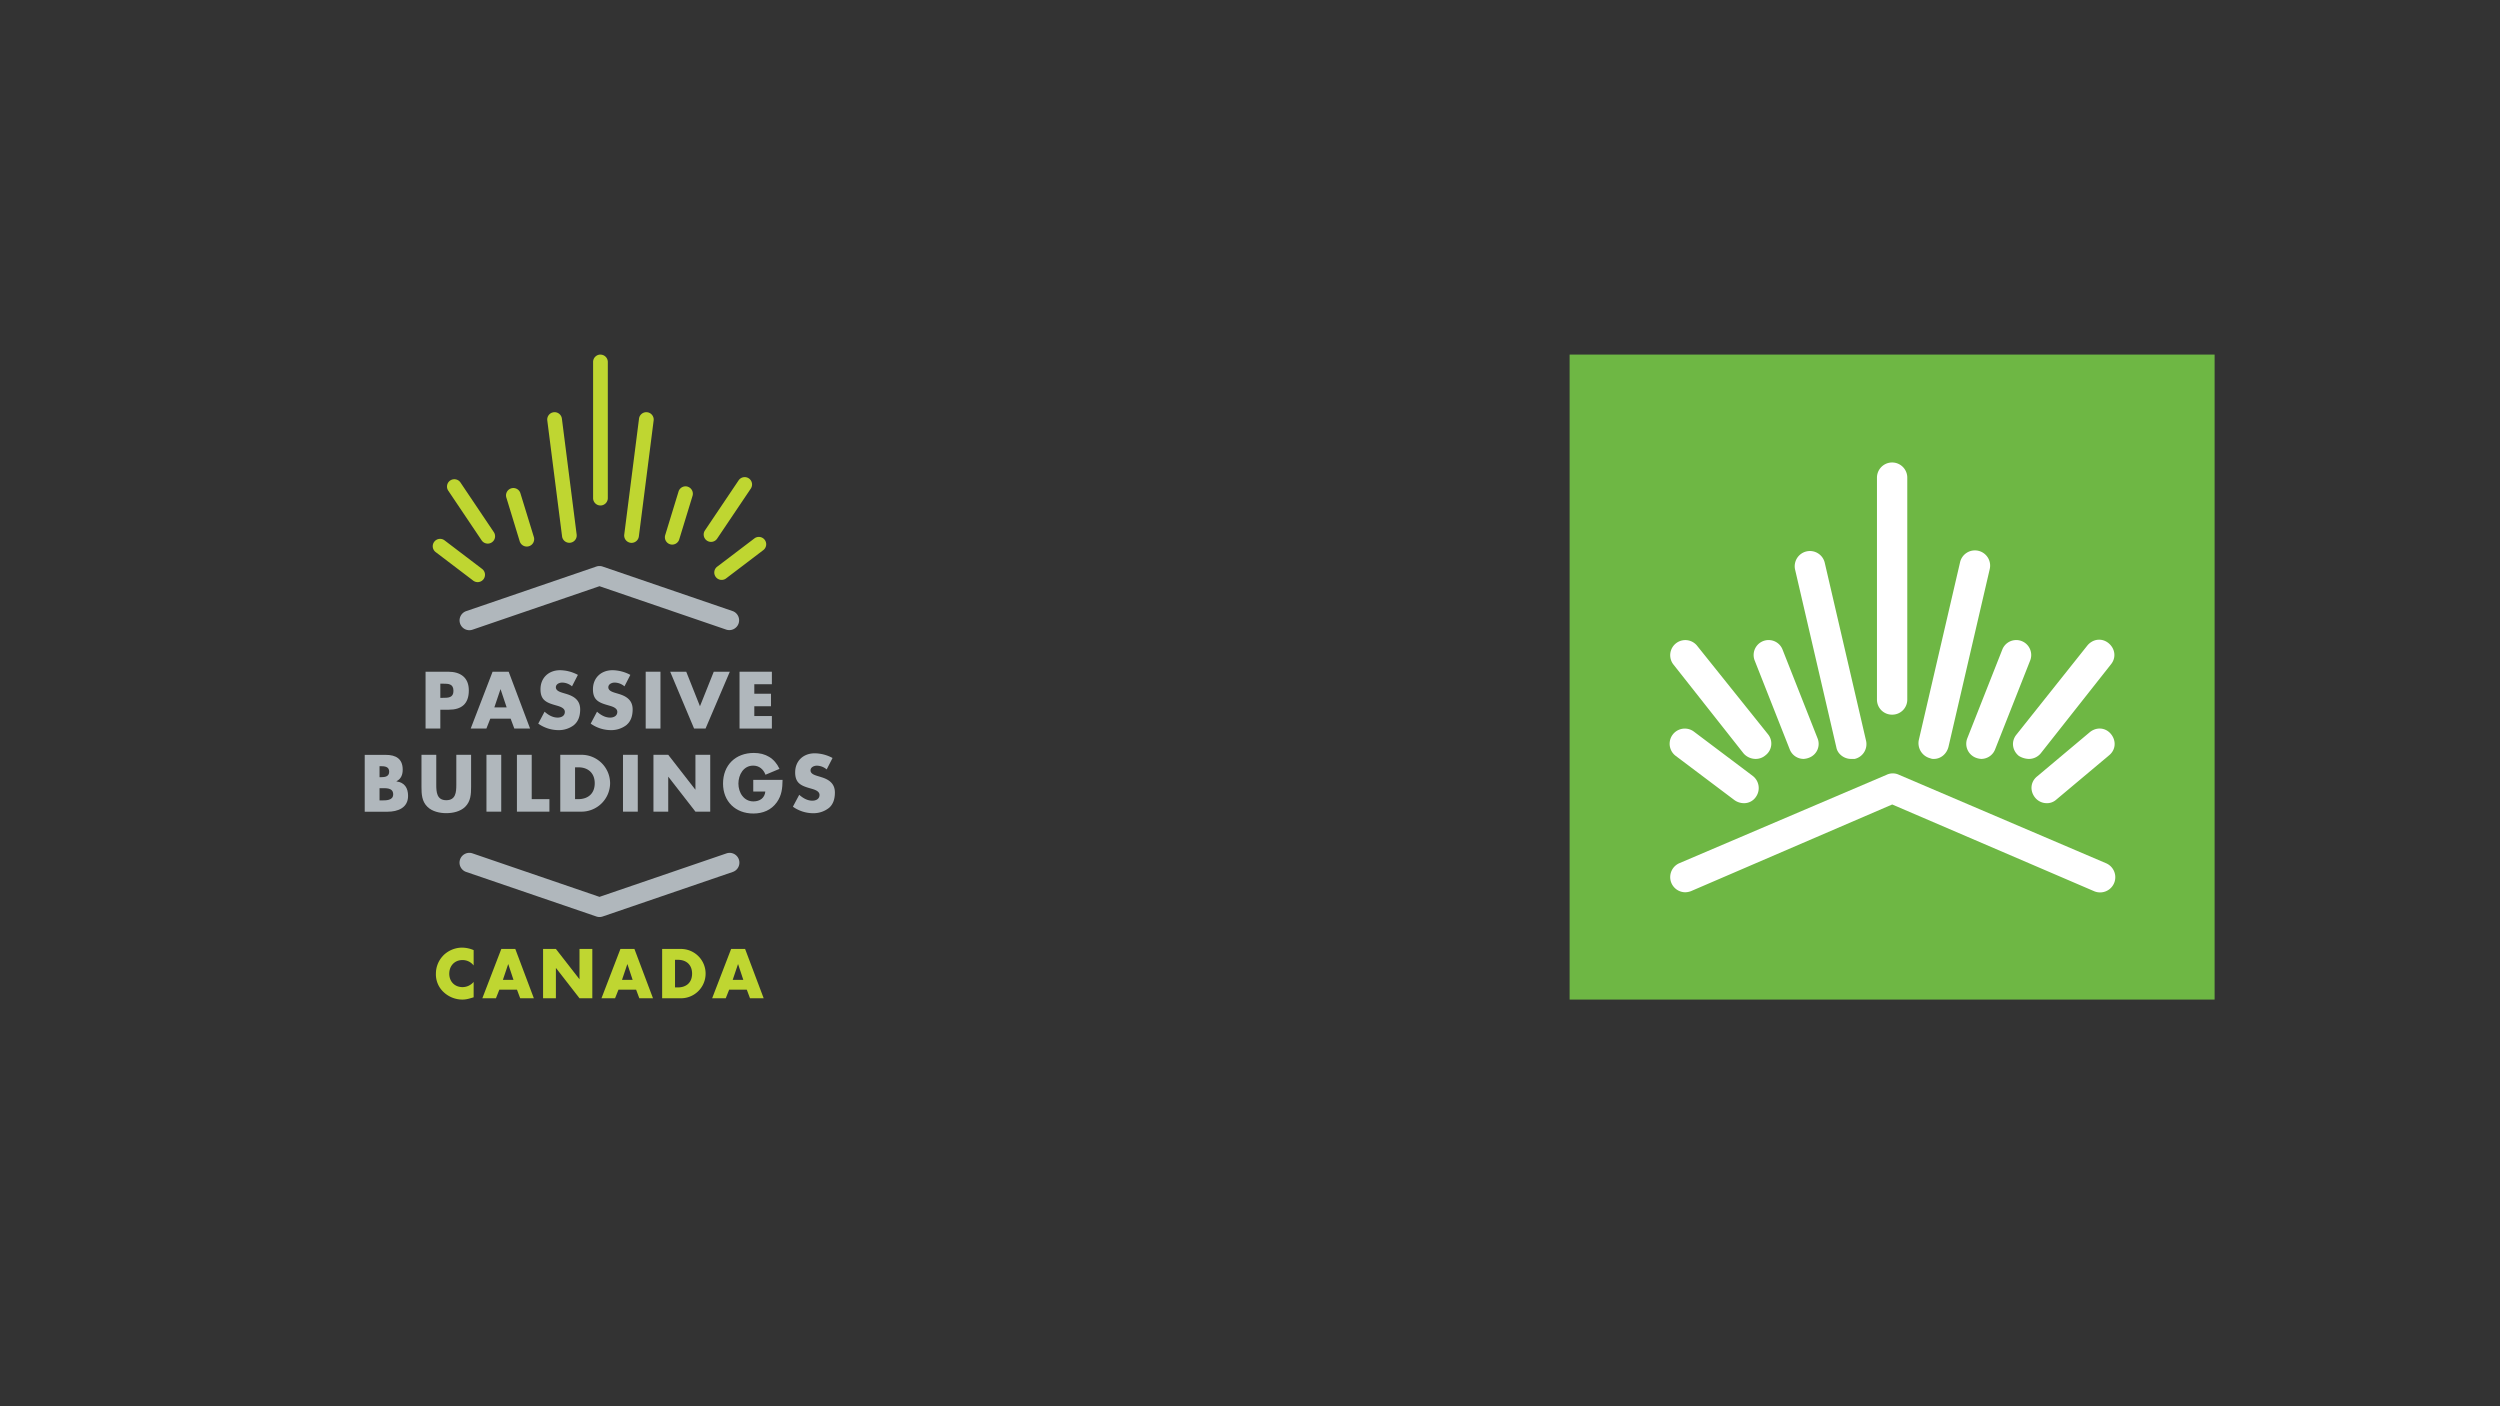 <svg xmlns="http://www.w3.org/2000/svg" viewBox="0 0 1920 1080">
  <rect x="0" y="0" width="1920" height="1080" fill="#333333" stroke="none"/>
  <defs>
    <style>
      .cls-1{fill:none;}.cls-2{fill:#bfd631;}.cls-3{fill:#b0b7bc;}.cls-4{fill:#6eb744;}.cls-5{fill:#fff;}</style>
  </defs>
  <g id="Layer_2" data-name="Layer 2">
    <rect class="cls-1" width="1920" height="1080" />
    <path class="cls-2"
      d="M528.12,373.74a5.64,5.64,0,0,0-7,3.75l-10.23,33.43A5.65,5.65,0,0,0,514.6,418a5.55,5.55,0,0,0,1.65.25,5.64,5.64,0,0,0,5.4-4l10.22-33.42a5.67,5.67,0,0,0-3.75-7.06" />
    <path class="cls-2"
      d="M550.89,413.48l25.65-38.13a5.65,5.65,0,1,0-9.37-6.31l-25.65,38.14a5.65,5.65,0,1,0,9.37,6.3" />
    <path class="cls-2"
      d="M587.29,414.58a5.64,5.64,0,0,0-7.91-1.08l-28.76,21.85a5.66,5.66,0,0,0,6.85,9l28.75-21.86a5.65,5.65,0,0,0,1.07-7.91" />
    <path class="cls-2"
      d="M399.73,379a5.65,5.65,0,1,0-10.8,3.3l10.21,33.43A5.65,5.65,0,0,0,410,412.42Z" />
    <path class="cls-2"
      d="M370.17,436.86,341.42,415a5.65,5.65,0,0,0-6.84,9l28.76,21.86a5.65,5.65,0,1,0,6.83-9" />
    <path class="cls-2"
      d="M353.62,370.54a5.64,5.64,0,0,0-9.36,6.3L369.9,415a5.66,5.66,0,0,0,4.7,2.49,5.64,5.64,0,0,0,4.67-8.79Z" />
    <path class="cls-2"
      d="M461.14,272.32A5.64,5.64,0,0,0,455.5,278V382.56a5.65,5.65,0,1,0,11.3,0V278a5.65,5.65,0,0,0-5.66-5.65" />
    <path class="cls-2"
      d="M431.53,321.5a5.65,5.65,0,0,0-11.21,1.43l11.35,89a5.64,5.64,0,0,0,5.59,4.94,5.81,5.81,0,0,0,.72-.05,5.63,5.63,0,0,0,4.89-6.31Z" />
    <path class="cls-2"
      d="M497.09,316.61a5.66,5.66,0,0,0-6.32,4.89l-11.35,89.05a5.65,5.65,0,0,0,4.89,6.32,4.4,4.4,0,0,0,.73.05,5.67,5.67,0,0,0,5.6-4.94L502,322.92a5.67,5.67,0,0,0-4.9-6.31" />
    <path class="cls-2"
      d="M340.36,733.92a19.86,19.86,0,0,0-5.58,13.87,18.53,18.53,0,0,0,6.09,14.31,21.1,21.1,0,0,0,14.21,5.58c3.06,0,5.42-.76,8.68-1.76V754.11a11.29,11.29,0,0,1-8.48,4c-6.13,0-10.25-4.32-10.25-10.3s4.07-10.48,10.09-10.48a10.68,10.68,0,0,1,8.64,4.16v-11.8a22.94,22.94,0,0,0-9-1.91,20.53,20.53,0,0,0-14.41,6.12" />
    <path class="cls-2"
      d="M385,728.8l-14.56,37.87h10.44l2.61-6.58h13.56l2.46,6.58H410L395.75,728.8Zm1.21,23.76,4.06-12.06h.1l4,12.06Z" />
    <polygon class="cls-2"
      points="445.06 751.96 444.96 751.96 426.93 728.8 417.08 728.8 417.08 766.67 426.93 766.67 426.93 743.47 427.03 743.47 445.06 766.67 454.9 766.67 454.9 728.8 445.06 728.8 445.06 751.96" />
    <path class="cls-2"
      d="M476.48,728.8l-14.55,37.87h10.44l2.61-6.58h13.56l2.46,6.58h10.5L487.24,728.8Zm1.21,23.76,4.07-12.06h.11l4,12.06Z" />
    <path class="cls-2"
      d="M522.53,728.8h-14v37.87h14a18.94,18.94,0,1,0,0-37.87m-1.9,29.54h-2.22v-21.2h2.31c6.33,0,10.8,3.81,10.8,10.59,0,7.38-5,10.61-10.89,10.61" />
    <path class="cls-2"
      d="M572.24,728.8H561.5l-14.57,37.87h10.44l2.62-6.58h13.56l2.46,6.58h10.5Zm-9.54,23.76,4.07-12.06h.1l4,12.06Z" />
    <path class="cls-3"
      d="M338.17,545.06h6.43c9.9,0,15.46-4.51,15.46-14.82,0-10-6.48-14.36-15.87-14.36H326.83v43.66h11.34Zm0-20h1.91c4.4,0,8.17.05,8.17,5.56,0,5.32-4.06,5.32-8.17,5.32h-1.91Z" />
    <path class="cls-3"
      d="M395,559.54h12.1l-16.44-43.66H378.3l-16.8,43.66h12.05l3-7.59h15.63Zm-15.34-16.28,4.69-13.89h.11l4.64,13.89Z" />
    <path class="cls-3"
      d="M441.06,556.58c3.47-3,4.51-7.41,4.51-11.75,0-7.06-4.69-10.13-10.76-11.93l-2.9-.87c-2-.64-5-1.62-5-4.17s2.78-3.64,4.86-3.64a11.91,11.91,0,0,1,7.53,2.89l4.52-8.8a29.85,29.85,0,0,0-13.67-3.59c-8.74,0-15.05,5.79-15.05,14.66,0,8.45,4.69,10.3,11.81,12.32,2.43.7,6.89,1.8,6.89,5s-2.83,4.41-5.5,4.41c-3.88,0-7.23-2-10.07-4.53l-4.86,9.16a27,27,0,0,0,15.34,5,19.14,19.14,0,0,0,12.39-4.12" />
    <path class="cls-3"
      d="M481.36,556.58c3.47-3,4.51-7.41,4.51-11.75,0-7.06-4.69-10.13-10.77-11.93l-2.9-.87c-2-.64-5-1.62-5-4.17s2.78-3.64,4.87-3.64a11.93,11.93,0,0,1,7.52,2.89l4.52-8.8a29.89,29.89,0,0,0-13.67-3.59c-8.74,0-15.05,5.79-15.05,14.66,0,8.45,4.69,10.3,11.81,12.32,2.43.7,6.89,1.8,6.89,5s-2.83,4.41-5.5,4.41c-3.88,0-7.24-2-10.08-4.53l-4.86,9.16a27,27,0,0,0,15.34,5,19.15,19.15,0,0,0,12.4-4.12" />
    <rect class="cls-3" x="495.89" y="515.88" width="11.34" height="43.66" />
    <polygon class="cls-3"
      points="548.17 515.88 537.57 542.4 527.03 515.88 514.7 515.88 533.06 559.54 541.86 559.54 560.5 515.88 548.17 515.88" />
    <polygon class="cls-3"
      points="592.8 549.92 579.31 549.92 579.31 542.4 592.11 542.4 592.11 532.79 579.31 532.79 579.31 525.49 592.8 525.49 592.8 515.88 567.96 515.88 567.96 559.54 592.8 559.54 592.8 549.92" />
    <path class="cls-3"
      d="M304.48,600.08V600c3.53-1.78,4.8-5,4.8-8.91,0-8.33-5.2-11.35-13-11.35H280.1v43.66h17.49c8,0,15.81-3,15.81-12.15,0-6.09-2.67-10.31-8.92-11.12m-13-11.7h.81c3.07,0,6.6.23,6.6,4.23,0,3.7-3.13,4.22-6.14,4.22h-1.27Zm1.45,26.28h-1.45v-9.37h1.16c3.7,0,9.32-.53,9.32,4.74,0,4.81-5.67,4.63-9,4.63" />
    <path class="cls-3"
      d="M361.8,604.25V579.69H350.45v23c0,5.68-.41,11.87-7.7,11.87s-7.7-6.19-7.7-11.87v-23H323.7v24.56c0,5.61.23,11.17,4.57,15.4,3.66,3.59,9.39,4.86,14.48,4.86s10.83-1.27,14.48-4.86c4.33-4.23,4.57-9.79,4.57-15.4" />
    <rect class="cls-3" x="373.6" y="579.69" width="11.35" height="43.66" />
    <polygon class="cls-3"
      points="421.95 613.74 408.35 613.74 408.35 579.69 397 579.69 397 623.35 421.95 623.35 421.95 613.74" />
    <path class="cls-3"
      d="M468.56,601.52a21.93,21.93,0,0,0-22.18-21.83H430.29v43.66h16.09a22,22,0,0,0,22.18-21.83m-26.92,12.22V589.31h2.66c7.29,0,12.45,4.4,12.45,12.21,0,8.51-5.79,12.22-12.57,12.22Z" />
    <rect class="cls-3" x="478.46" y="579.69" width="11.35" height="43.66" />
    <polygon class="cls-3"
      points="513.2 596.59 513.31 596.59 534.1 623.35 545.45 623.35 545.45 579.69 534.1 579.69 534.1 606.39 533.98 606.39 513.2 579.69 501.85 579.69 501.85 623.35 513.2 623.35 513.2 596.59" />
    <path class="cls-3"
      d="M578.5,607.89h9.27c-.47,5-4.23,7.59-9.15,7.59-7.47,0-11.52-6.89-11.52-13.67S571,588,578.44,588c4.58,0,7.88,2.78,9.45,7l10.76-4.51c-3.76-8.17-10.71-12.23-19.68-12.23-14.07,0-23.68,9.33-23.68,23.52,0,13.72,9.55,23,23.27,23,7.3,0,13.72-2.61,18-8.57,3.88-5.44,4.34-10.89,4.45-17.25H578.5Z" />
    <path class="cls-3"
      d="M630.38,596.72l-2.89-.87c-2-.64-5-1.63-5-4.17s2.79-3.65,4.87-3.65a12,12,0,0,1,7.53,2.9l4.51-8.8a29.72,29.72,0,0,0-13.66-3.59c-8.75,0-15.05,5.79-15.05,14.64,0,8.46,4.68,10.31,11.8,12.34,2.44.69,6.9,1.79,6.9,5s-2.84,4.4-5.51,4.4c-3.87,0-7.23-2-10.07-4.52l-4.86,9.15a27,27,0,0,0,15.34,5,19.21,19.21,0,0,0,12.4-4.11c3.47-2.95,4.51-7.42,4.51-11.76,0-7.06-4.69-10.13-10.77-11.92" />
    <path class="cls-3"
      d="M360.48,484a7.43,7.43,0,0,0,2.43-.41l97.49-33.39,97.49,33.39a7.53,7.53,0,0,0,4.88-14.24l-99.93-34.23a7.55,7.55,0,0,0-4.88,0L358,469.36A7.53,7.53,0,0,0,360.48,484" />
    <path class="cls-3"
      d="M560.32,655a7.44,7.44,0,0,0-2.43.42L460.4,688.79,362.91,655.4A7.53,7.53,0,1,0,358,669.64L458,703.86a7.42,7.42,0,0,0,4.88,0l99.93-34.22A7.53,7.53,0,0,0,560.32,655" />
    <rect class="cls-4" x="1205.47" y="272.32" width="495.35" height="495.35" />
    <path class="cls-5"
      d="M1453.15,548.86a11.52,11.52,0,0,1-11.64-11.63V366.83a11.64,11.64,0,1,1,23.28,0v170.4A11.52,11.52,0,0,1,1453.15,548.86Z" />
    <path class="cls-5"
      d="M1485.27,582.85a5.84,5.84,0,0,1-2.79-.47,12,12,0,0,1-8.85-14L1505.29,432a11.69,11.69,0,1,1,22.81,5.12l-31.66,136.41C1495.05,579.13,1490.39,582.85,1485.27,582.85Z" />
    <path class="cls-5"
      d="M1521.58,582.85a13.82,13.82,0,0,1-4.19-.93,11.49,11.49,0,0,1-6.51-14.9l27-68.44a11.5,11.5,0,0,1,21.41,8.38l-27,68.44A11.47,11.47,0,0,1,1521.58,582.85Z" />
    <path class="cls-5"
      d="M1557.9,582.85a15.43,15.43,0,0,1-7.45-2.33c-5.12-4.19-6-11.17-1.86-16.29l54.47-68.44c4.19-5.12,11.17-6.05,16.29-1.86s6.05,11.17,1.86,16.29l-54,68.44A11.74,11.74,0,0,1,1557.9,582.85Z" />
    <path class="cls-5"
      d="M1571.86,616.84a11.48,11.48,0,0,1-8.84-4.19c-4.19-5.13-3.73-12.11,1.4-16.3l40.5-34c5.12-4.19,12.1-3.73,16.29,1.39s3.73,12.11-1.39,16.3l-40.51,34A10.58,10.58,0,0,1,1571.86,616.84Z" />
    <path class="cls-5"
      d="M1421.49,582.85c-5.12,0-10.24-3.72-11.17-8.85l-31.66-136.4a11.69,11.69,0,1,1,22.81-5.12l31.66,136.4a11.65,11.65,0,0,1-8.85,14Z" />
    <path class="cls-5"
      d="M1385.18,582.85a11.47,11.47,0,0,1-10.71-7.45l-27-68.44a11.5,11.5,0,0,1,21.41-8.38l27,68.44a11.33,11.33,0,0,1-6.51,14.9A13.82,13.82,0,0,1,1385.18,582.85Z" />
    <path class="cls-5"
      d="M1348.4,582.85a12.4,12.4,0,0,1-9.31-4.19l-54-68.44a11.6,11.6,0,0,1,18.16-14.43l54.47,68a11.3,11.3,0,0,1-1.86,16.3A11.44,11.44,0,0,1,1348.4,582.85Z" />
    <path class="cls-5"
      d="M1339.09,616.84a12.63,12.63,0,0,1-7-2.33l-45.16-34a11.64,11.64,0,0,1,14-18.62l45.16,34a11.76,11.76,0,0,1,2.33,16.29A10.88,10.88,0,0,1,1339.09,616.84Z" />
    <path class="cls-5"
      d="M1294.39,685.27a11.65,11.65,0,0,1-4.65-22.34L1449,595a10.9,10.9,0,0,1,9.31,0l159.22,68a11.67,11.67,0,1,1-9.31,21.41l-155-66.57-154.57,66.57A13.4,13.4,0,0,1,1294.39,685.27Z" />
  </g>
</svg>
